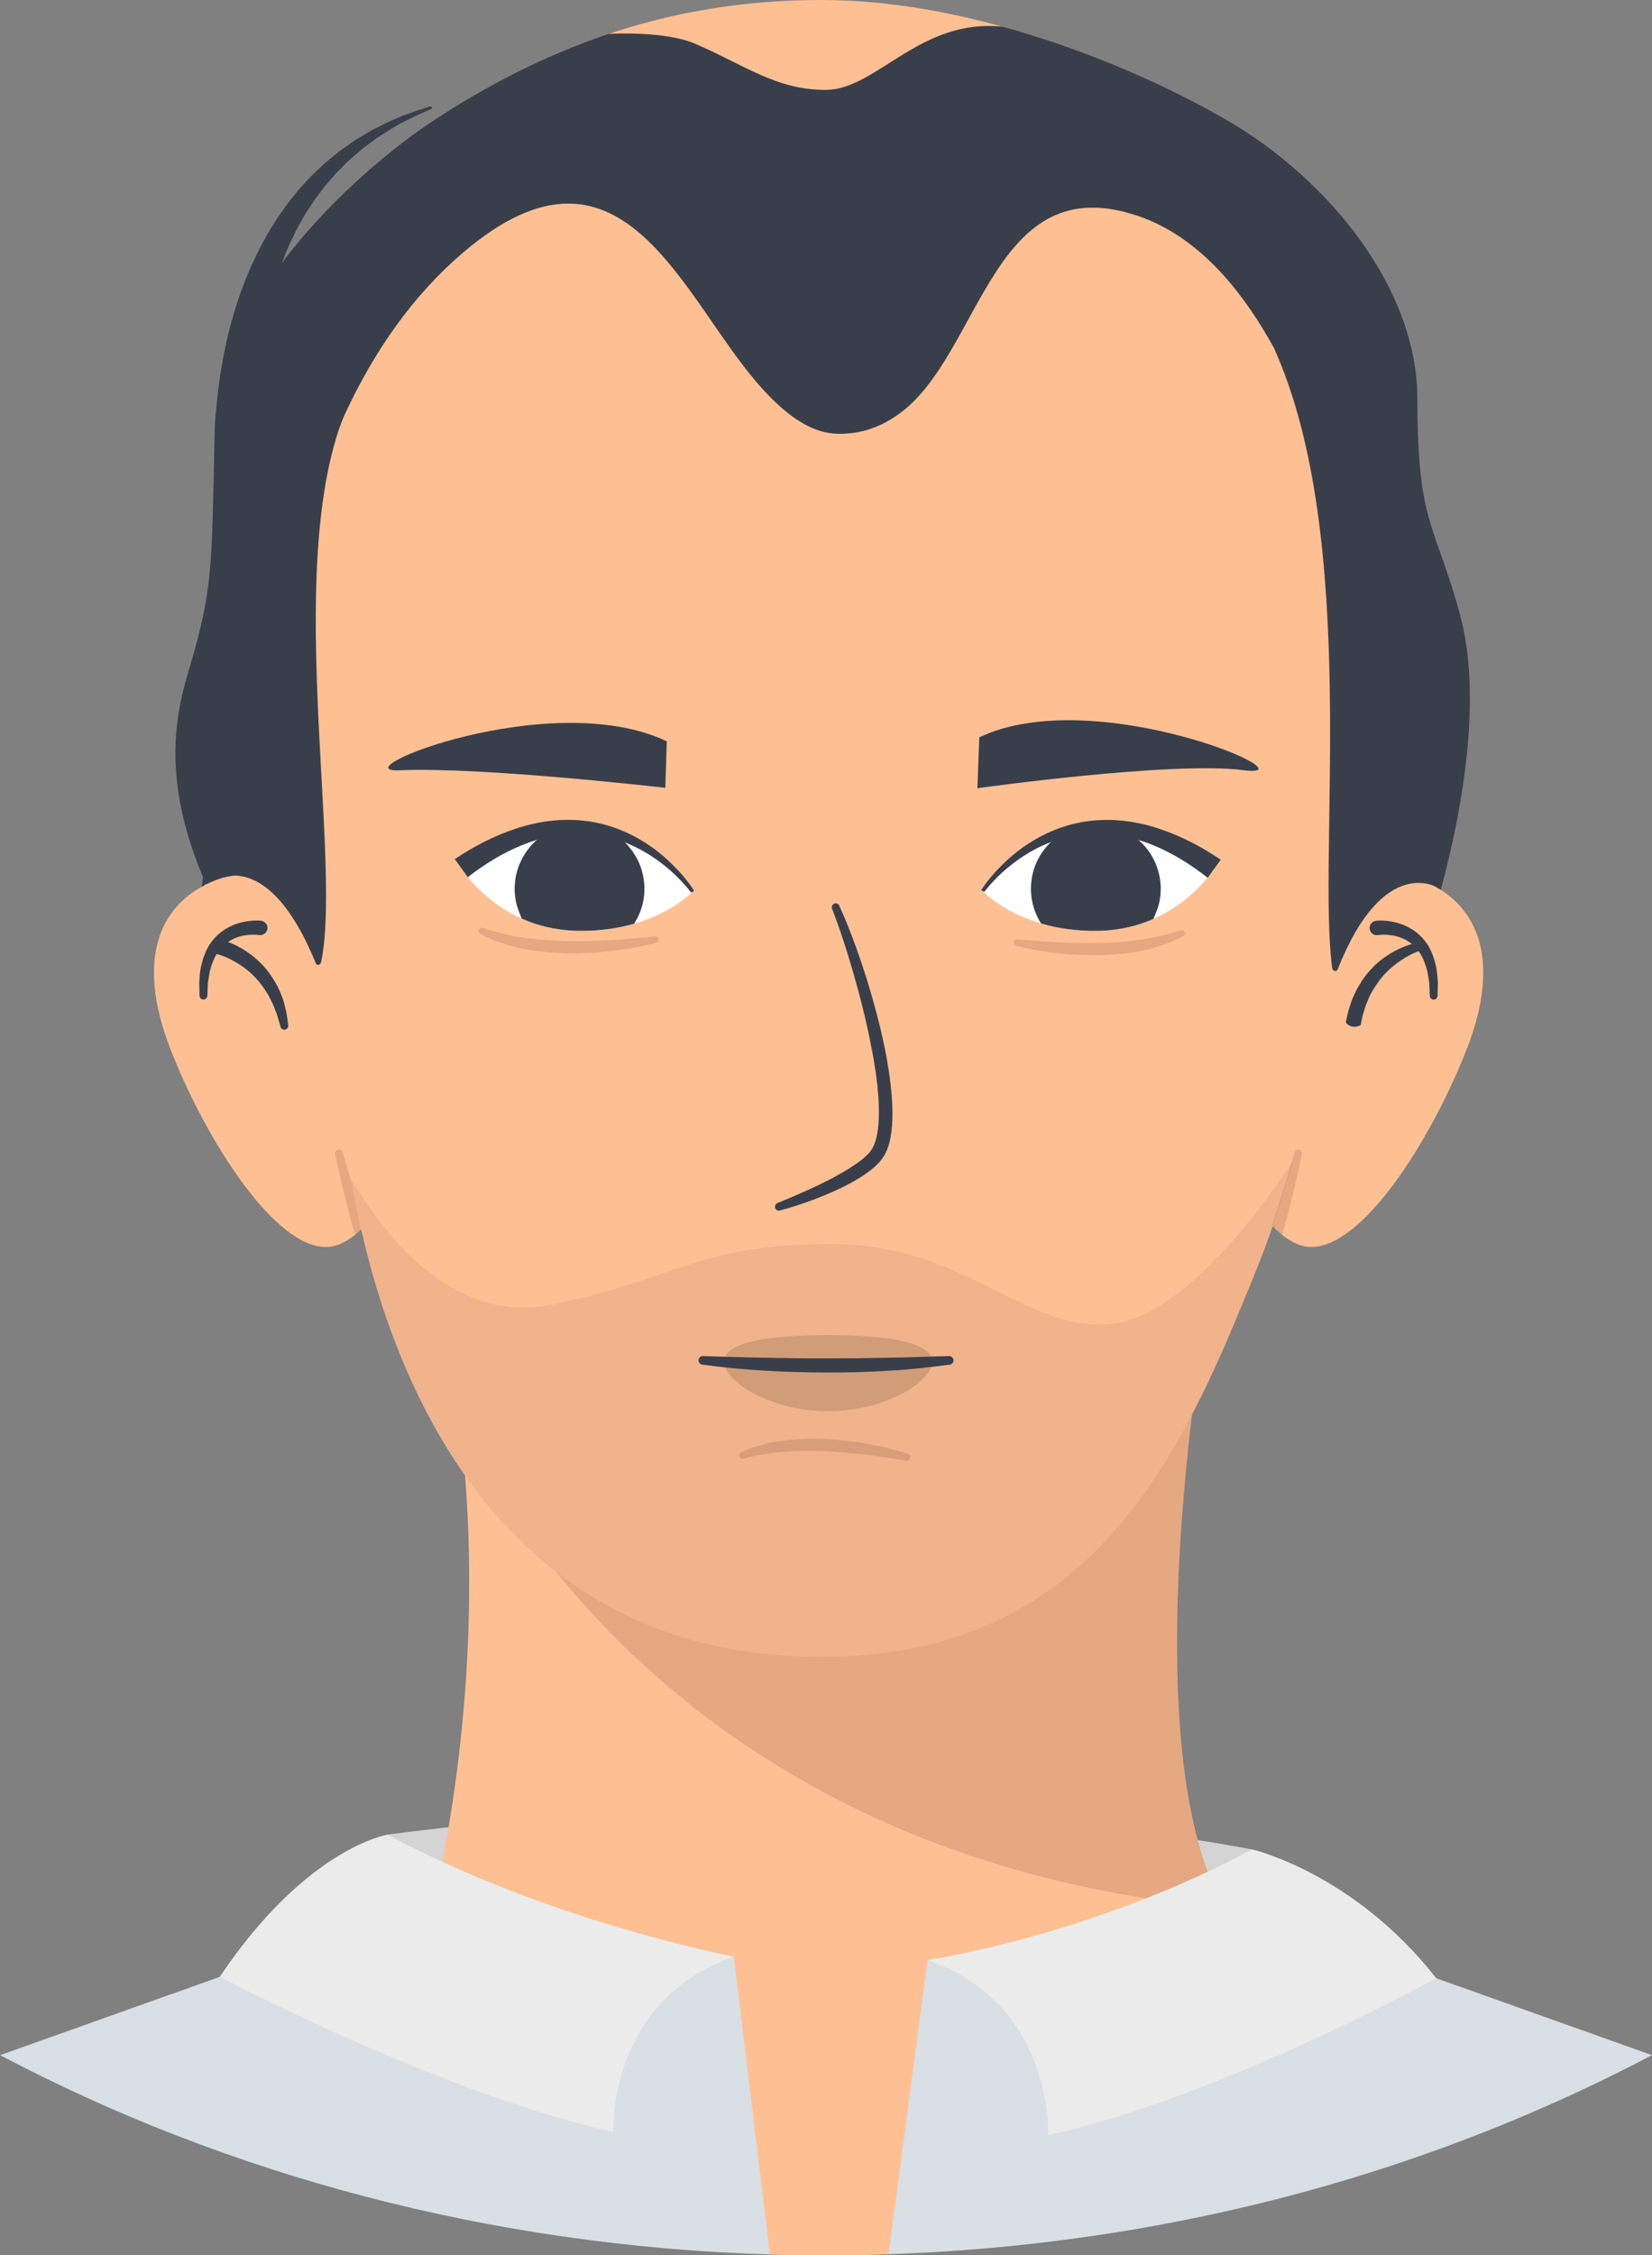 <?xml version="1.0" encoding="UTF-8"?>
<svg xmlns="http://www.w3.org/2000/svg" viewBox="0 0 359.32 490.17">
  <rect x="0" y="0" width="359.32" height="490.17" fill="#808080" stroke="none"/>
  <defs>
    <style>
      .cls-1 {
        fill: #393f4a;
      }

      .cls-1, .cls-2, .cls-3, .cls-4, .cls-5, .cls-6, .cls-7, .cls-8, .cls-9, .cls-10 {
        stroke-width: 0px;
      }

      .cls-2 {
        fill: #ebebeb;
      }

      .cls-3 {
        fill: #d8dfe5;
      }

      .cls-4 {
        fill: #d19d78;
      }

      .cls-5 {
        fill: #59221a;
      }

      .cls-6 {
        fill: #d4d4d4;
      }

      .cls-7 {
        fill: #e8ae85;
      }

      .cls-8 {
        fill: #fec093;
      }

      .cls-11 {
        isolation: isolate;
      }

      .cls-12 {
        mix-blend-mode: multiply;
        opacity: .15;
      }

      .cls-9 {
        fill: #fff;
      }

      .cls-10 {
        fill: #f0b38b;
      }
    </style>
  </defs>
  <g class="cls-11">
    <g id="Capa_2" data-name="Capa 2">
      <g id="_ÎÓÈ_1" data-name="—ÎÓÈ_1">
        <g>
          <g>
            <path class="cls-8" d="M294.85,99.64c0,33.39-59.72,39.8-117.43,39.8s-112.61-6.03-112.61-39.41S119.71,18.53,177.42,18.53s117.43,47.72,117.43,81.11Z"/>
            <ellipse class="cls-8" cx="182.39" cy="156.51" rx="130.99" ry="103.33"/>
            <path class="cls-8" d="M294.85,160.91c0-62.49-45.66-113.92-104.26-120.32-4.06-.45-8.18-.68-12.36-.68-14,0-27.43,2.56-39.87,7.26-.01,0-.02,0-.03.01-44.76,16.9-76.73,61.44-76.73,113.72,0,1.02.01,2.03.04,3.04h0s0,.41.03,1.2c0,.26.02.57.03.91.79,20.7,10.45,193.98,117.21,193.98,50.14,0,78.61-44.2,94.75-85.08,20.54-51.98,21.18-111.01,21.18-111.01h-.04c.03-1.01.04-2.02.04-3.04Z"/>
            <path class="cls-1" d="M182.54,196.84c1.42,3.06,2.62,6.2,3.76,9.35,1.14,3.15,2.17,6.35,3.11,9.57,1.88,6.44,3.48,12.99,4.28,19.74.38,3.38.62,6.8.22,10.33-.23,1.76-.58,3.57-1.59,5.34-1.11,1.79-2.55,2.89-3.98,3.93-2.9,2-5.98,3.45-9.11,4.74-3.13,1.3-6.31,2.38-9.58,3.26-.46.12-.93-.15-1.05-.6-.11-.42.11-.85.5-1.02h.02c6.06-2.54,12.29-5.16,17.49-8.8,1.25-.91,2.47-1.96,3.1-3.04.66-1.13,1.04-2.66,1.24-4.18.39-3.1.21-6.38-.13-9.63-.35-3.25-.93-6.5-1.59-9.73-.65-3.24-1.41-6.46-2.25-9.66-1.72-6.39-3.62-12.77-6-18.93h0c-.17-.45.05-.94.49-1.12.42-.16.9.03,1.09.44Z"/>
            <path class="cls-1" d="M213,160.26l-.41,11.06s42.35-5.94,57.82-3.93c16.43,2.14-32.09-19.2-57.42-7.13Z"/>
            <path class="cls-1" d="M145.03,161.12l-.32,10.11s-40.05-4.61-57.83-3.81c-13.52.61,32.82-18.32,58.15-6.3Z"/>
            <g>
              <path class="cls-9" d="M264.09,188.82s-4.31,6.97-13.22,10.9c-3.3,1.46-7.24,2.49-11.82,2.59-4.93.11-9.14-.58-12.62-1.61-8.49-2.5-12.7-7.03-12.7-7.03,0,0,7.55-10.55,18.81-13.36,2-.5,4.12-.75,6.34-.67,1.67.07,3.3.24,4.87.49,12.07,1.96,20.34,8.69,20.34,8.69Z"/>
              <path class="cls-1" d="M252,196.72c-.2.77-.7,2.04-1.13,3-3.3,1.46-7.24,2.49-11.82,2.59-4.93.11-9.14-.58-12.62-1.61-2.02-3.18-2.76-7.15-1.74-11.08.25-1,.61-1.93,1.06-2.81.18-.33.35-.67.55-.98,1.49-2.44,3.69-4.35,6.24-5.51,2-.5,4.12-.75,6.34-.67,1.67.07,3.3.24,4.87.49,1.92.8,3.59,1.98,4.95,3.44.24.27.48.55.71.83,2.65,3.35,3.76,7.87,2.6,12.32Z"/>
              <path class="cls-1" d="M213.42,193.46c1.34-2.04,2.91-3.87,4.64-5.56,1.73-1.7,3.62-3.24,5.67-4.57,4.09-2.65,8.84-4.48,13.82-4.96,4.97-.53,10.04.21,14.75,1.81,4.73,1.58,9.15,3.92,13.22,6.68l-2.84,3.92c-3.61-2.83-7.52-5.28-11.71-7.02-4.18-1.76-8.68-2.75-13.22-2.6-4.54.1-9.04,1.45-13.1,3.69-4.04,2.24-7.72,5.35-10.59,9.02l-.63-.42Z"/>
            </g>
            <g>
              <path class="cls-9" d="M100.33,188.69s4.27,6.99,13.16,10.97c3.29,1.48,7.23,2.53,11.81,2.65,4.93.13,9.14-.53,12.63-1.54,8.5-2.46,12.74-6.96,12.74-6.96,0,0-7.49-10.59-18.74-13.46-2-.51-4.12-.77-6.34-.7-1.67.06-3.3.22-4.87.46-12.08,1.9-20.38,8.58-20.38,8.58Z"/>
              <path class="cls-1" d="M112.38,196.65c.2.78.69,2.04,1.11,3,3.29,1.48,7.23,2.53,11.81,2.65,4.93.13,9.14-.53,12.63-1.54,2.04-3.17,2.8-7.14,1.8-11.07-.25-1-.6-1.94-1.05-2.82-.17-.33-.35-.67-.54-.98-1.48-2.45-3.66-4.37-6.21-5.55-2-.51-4.12-.77-6.34-.7-1.67.06-3.3.22-4.87.46-1.92.79-3.6,1.97-4.96,3.41-.24.26-.49.54-.71.83-2.67,3.34-3.81,7.84-2.67,12.31Z"/>
              <path class="cls-1" d="M150.98,193.6c-1.33-2.05-2.89-3.88-4.61-5.59-1.72-1.7-3.6-3.26-5.64-4.6-4.07-2.68-8.82-4.53-13.79-5.03-4.96-.55-10.04.15-14.76,1.73-4.74,1.55-9.17,3.88-13.26,6.61l2.82,3.94c3.63-2.82,7.55-5.24,11.75-6.95,4.19-1.74,8.7-2.7,13.23-2.53,4.54.13,9.03,1.5,13.08,3.76,4.03,2.26,7.69,5.39,10.54,9.08l.63-.41Z"/>
            </g>
            <g class="cls-12">
              <path class="cls-5" d="M142.72,204.92c-3.15.84-6.32,1.4-9.54,1.77-3.21.37-6.46.55-9.71.5-3.25-.08-6.51-.35-9.72-.98-3.21-.66-6.37-1.68-9.28-3.21-.35-.19-.49-.63-.3-.98.17-.32.55-.46.88-.35h.02c2.96,1.04,6,1.7,9.08,2.17,3.1.42,6.23.62,9.37.69,3.14.07,6.3-.05,9.45-.22,3.15-.2,6.33-.45,9.46-.81h.02c.4-.05.76.24.81.63.04.36-.19.7-.53.79Z"/>
            </g>
            <g class="cls-12">
              <path class="cls-5" d="M221.34,204.12c2.97.32,5.98.52,8.97.69,2.99.14,5.98.23,8.96.14,2.97-.09,5.94-.29,8.87-.71,2.92-.47,5.79-1.1,8.59-2.08h.02c.38-.14.79.06.93.44.12.34-.03.71-.34.88-2.75,1.49-5.74,2.48-8.78,3.13-3.05.63-6.14.9-9.22,1-3.09.06-6.16-.09-9.21-.42-3.06-.33-6.07-.85-9.06-1.64-.39-.1-.62-.5-.52-.89.09-.35.43-.58.78-.54h.02Z"/>
            </g>
            <path class="cls-7" d="M202.75,295.94c0,4.33-10.13,10.77-22.63,10.77s-22.63-6.45-22.63-10.77,10.13-5.75,22.63-5.75,22.63,1.42,22.63,5.75Z"/>
            <path class="cls-1" d="M309.38,206.42s-6.14-12.39-6.33-18.68c-.88-28.78-11.88-125.6-55.24-140.7-32.19-11.21-34.15,30.04-52.41,43.03-.01,0-.02.01-.04.02-3.73,2.64-7.95,4.26-12.97,4.2-5.55-.06-10.51-3.48-15.31-8.44,0,0,0,0,0,0-.12-.13-.24-.25-.36-.38-.28-.3-.57-.6-.86-.92-.01-.02-.03-.04-.05-.06-17.49-19.11-30.43-60.89-66.87-28.02-43.93,39.63-41.3,121.64-40.28,130.78.01.1.02.19.03.28.02.14.03.26.04.36.01.07.02.14.02.2.02.15.03.22.03.22,0,0-4.34,23.41-11.47,9.19-12.07-24.06-9.91-39.5-6.41-51.26,5.33-17.93,5.16-21.53,5.78-52.35.62-30.82,33.63-58.48,47.29-67.48,11.77-7.76,24.48-14.34,38.33-19.01,0,0,.01,0,.03,0,14.2-4.79,29.83-5.24,46.61-5.2,12.88.03,26.17.01,39.17,3.61h0c18.52,5.12,35.94,12.86,48.88,20.39,22.01,12.81,41.3,36.48,41.3,60.49,0,27.72,3.97,27.1,9.33,47.15,7.67,28.67-8.24,72.59-8.24,72.59Z"/>
            <path class="cls-8" d="M167.07,100.02c-.12-.13-.24-.25-.36-.38l.13.13c.09.08.16.17.23.25Z"/>
            <path class="cls-1" d="M46.75,100.15c-.04-.66-.05-1.14-.06-1.69,0-.53-.02-1.05-.01-1.57,0-1.04.03-2.07.06-3.1.07-2.06.22-4.1.4-6.13.39-4.07,1-8.1,1.84-12.09.85-3.98,1.92-7.92,3.28-11.76,1.37-3.84,3.01-7.58,4.94-11.16.5-.89.97-1.79,1.5-2.66l1.62-2.58c1.17-1.67,2.3-3.35,3.62-4.9.64-.79,1.26-1.58,1.97-2.31.69-.74,1.36-1.5,2.07-2.21l2.2-2.08.55-.52.59-.48,1.17-.96,1.17-.95c.39-.32.82-.59,1.22-.88l2.46-1.72,2.57-1.53c.43-.25.84-.53,1.29-.74l1.34-.67c3.51-1.87,7.28-3.15,11.02-4.33.16-.05.33.04.38.2.05.15-.03.31-.17.37h-.02c-3.57,1.56-7.1,3.19-10.3,5.35l-1.22.77c-.41.25-.78.57-1.17.85l-2.3,1.72-2.17,1.88c-.35.32-.73.61-1.07.95l-1.01,1.02-1,1.01-.5.5-.47.54-1.85,2.15c-.59.74-1.14,1.51-1.71,2.26-.59.74-1.09,1.54-1.6,2.33-1.07,1.55-1.95,3.22-2.86,4.86l-1.24,2.53c-.41.85-.75,1.73-1.12,2.59-1.42,3.48-2.57,7.06-3.45,10.71-.88,3.65-1.48,7.37-1.87,11.1-.39,3.73-.56,7.49-.52,11.23.03,1.87.09,3.74.22,5.59.07.92.14,1.85.24,2.76.04.46.1.9.15,1.35.06.43.12.92.18,1.24.53,2.85-1.35,5.59-4.2,6.12-2.85.53-5.59-1.35-6.12-4.2-.04-.2-.06-.39-.08-.59v-.17Z"/>
            <g>
              <g>
                <path class="cls-6" d="M84.34,398.75s95.6-13.99,187.94,3.2c0,0-6.53,39.61-92.1,39.61s-95.85-42.81-95.85-42.81Z"/>
                <path class="cls-3" d="M359.32,446.67c-26.22,13.81-54.69,24.68-84.83,32.11-25.97,6.38-53.16,10.22-81.21,11.16-4.51.15-9.05.23-13.61.23-4.09,0-8.16-.06-12.2-.18-61.16-1.84-118.29-17.42-167.45-43.31l105.51-37.58h148.33l105.47,37.58Z"/>
                <path class="cls-8" d="M269.87,418.64l-89.1,9.64-86.99-12.29c12.11-52.05,7.9-94.41,5.99-108-.09-.64-.18-1.22-.25-1.73-.29-1.88-.48-2.86-.48-2.86.51.44,1.02.87,1.52,1.29,118.69,100.29,160.03-7.84,160.03-7.84-10.79,80.23.08,108.79,6,117.93,1.89,2.93,3.28,3.86,3.28,3.86Z"/>
                <g class="cls-12">
                  <path class="cls-5" d="M266.6,414.78c-121.37-11.19-161.88-95.42-166.82-106.79-.36-.83-.53-1.27-.53-1.27.09-.15.18-.31.28-.46.33-.54.67-1.06,1.04-1.57,118.69,100.29,160.03-7.84,160.03-7.84-10.79,80.23.08,108.79,6,117.93Z"/>
                </g>
                <path class="cls-2" d="M84.34,398.75s-17.63,2.73-36.53,30.89c0,0,47.39,25.2,85.56,33.72,0,0-1.2-28.63,26.24-38.07,0,0-40.6-7.79-75.26-26.54Z"/>
                <path class="cls-2" d="M272.29,401.95s22.06,5.02,40.1,28c0,0-46.22,25.61-84.39,34.13,0,0,1.2-28.63-26.24-38.07,0,0,35.86-5.31,70.52-24.06Z"/>
                <path class="cls-8" d="M202.43,421.02l-9.16,68.92c-4.51.15-9.05.23-13.61.23-4.09,0-8.16-.06-12.2-.18l-8.42-69.44c13.94-17.08,43.39.47,43.39.47Z"/>
              </g>
              <g>
                <path class="cls-8" d="M79.42,266.33c-.72.78-1.46,1.48-2.21,2.07-1.15.93-2.34,1.64-3.55,2.1-1.14.44-2.33.59-3.54.49-11.56-1.01-26.12-25-33.13-43.18-7.75-20.11-1.87-31.97,10.07-36.57,1.61-.62,3.38-.96,5.26-1.03,12.03-.43,28.45,10.16,35.16,27.55,6.44,16.71.87,38.93-8.05,48.57Z"/>
                <path class="cls-1" d="M56.31,203.22c-.66-.09-1.57-.11-2.36-.02-.41.04-.8.12-1.21.19-.38.12-.79.18-1.16.34-1.52.54-2.85,1.48-3.87,2.75-1.01,1.29-1.62,2.9-2.07,4.58-.17.85-.29,1.73-.42,2.6l-.11,2.68v.09c-.02.47-.42.84-.89.82-.45-.02-.81-.39-.82-.84l-.07-2.87c.07-.96.14-1.93.28-2.9.38-1.92.97-3.88,2.14-5.6,1.18-1.71,2.89-3.09,4.81-3.91.47-.23.98-.35,1.47-.53.5-.12,1.01-.26,1.52-.34,1.02-.17,1.95-.24,3.09-.16.74.05,1.4.57,1.52,1.3.17,1.04-.67,1.9-1.66,1.83-.03,0-.06,0-.1,0h-.1Z"/>
                <path class="cls-1" d="M47.02,204.74c.45-.62.76-.66,1.03-.56.27.08.54.16.8.26.53.17,1.04.39,1.55.6,1.01.45,1.98.96,2.9,1.55,1.83,1.21,3.53,2.65,4.86,4.39,1.33,1.73,2.47,3.61,3.17,5.65.43.99.6,2.05.89,3.07.23,1.03.33,2.09.47,3.13.06.47-.27.9-.73.96-.42.06-.8-.2-.93-.58l-.03-.11c-.3-.94-.53-1.9-.84-2.82-.38-.9-.64-1.84-1.13-2.67l-.64-1.28-.77-1.2c-.24-.41-.53-.78-.82-1.15-.3-.36-.55-.76-.89-1.09-1.24-1.41-2.7-2.6-4.3-3.56-.79-.49-1.63-.92-2.48-1.29-.43-.17-.86-.35-1.3-.48-.22-.08-.43-.14-.65-.2-.22-.05-.4-.2-.45-.93l-.03-.49c-.03-.44.1-.86.34-1.19Z"/>
                <g class="cls-12">
                  <path class="cls-5" d="M79.42,266.33c-.72.78-1.46,1.48-2.21,2.07-.6-2.08-1.16-4.17-1.69-6.26-.94-3.74-1.82-7.47-2.62-11.24-.1-.47.19-.92.66-1.02.44-.09.89.18,1.01.61h0c1.02,3.69,2.11,7.36,3.27,10.99.53,1.66,1.06,3.26,1.59,4.85Z"/>
                </g>
                <path class="cls-8" d="M319.1,227.81c-7.01,18.18-21.58,42.17-33.13,43.18-1.23.1-2.41-.05-3.55-.49-1.21-.47-2.4-1.17-3.54-2.1-.76-.59-1.5-1.28-2.21-2.07-8.94-9.64-14.5-31.86-8.05-48.57,6.71-17.39,23.12-27.99,35.16-27.55,1.87.07,3.64.41,5.26,1.03,11.94,4.6,17.82,16.46,10.07,36.57Z"/>
                <path class="cls-1" d="M299.35,200.11c1.18-.08,2.13-.01,3.18.16.51.08,1.01.21,1.52.34.49.18,1,.3,1.47.53,1.93.82,3.63,2.2,4.81,3.91,1.18,1.73,1.76,3.68,2.14,5.6.13.97.21,1.94.28,2.9l-.07,2.87c-.01.47-.4.85-.87.84-.45-.01-.82-.37-.83-.82v-.09s-.11-2.68-.11-2.68c-.13-.87-.25-1.75-.42-2.6-.45-1.67-1.06-3.29-2.07-4.58-1.02-1.27-2.35-2.22-3.87-2.75-.37-.15-.78-.22-1.16-.34-.4-.07-.8-.15-1.21-.19-.79-.09-1.7-.07-2.36.02h-.07c-.63.09-1.28-.17-1.59-.72-.59-1.06.08-2.23,1.14-2.37.03,0,.07,0,.1-.01Z"/>
                <path class="cls-10" d="M281.28,252.25c-2.27,7.91-4.93,15.89-8.05,23.71-16.14,40.43-35.52,84.15-94.76,84.15-67.17,0-93.88-55.69-102.12-104.02,4.76,8.28,20.21,32.36,43.8,27.46,27.83-5.8,31.19-13,60.55-13.17,29.36-.17,43.15,20.12,62.04,17.22,15.92-2.44,33.45-27.57,38.55-35.35Z"/>
                <path class="cls-1" d="M293.4,222.83c-.64-.37-.69-.65-.62-.91l.17-.79c.13-.52.2-1.06.37-1.57.36-1.02.6-2.08,1.1-3.06l.69-1.48.84-1.41c.26-.48.6-.91.93-1.35.34-.43.64-.89,1.03-1.27,1.43-1.66,3.18-3.01,5.05-4.08,1.91-1.03,3.87-1.83,6.09-2.15.47-.07.9.26.97.72.06.42-.19.8-.57.93l-.09.03c-1.74.59-3.55,1.47-5.07,2.59-1.56,1.1-2.97,2.38-4.11,3.87-1.11,1.5-2.16,3.08-2.8,4.86-.42.84-.61,1.79-.92,2.68-.15.45-.2.93-.31,1.39l-.14.7c-.03.24-.19.45-.93.58l-.08.02c-.57.1-1.14-.01-1.61-.28Z"/>
                <g class="cls-12">
                  <path class="cls-5" d="M283.19,250.9c-.81,3.77-1.68,7.5-2.62,11.24-.53,2.09-1.09,4.18-1.69,6.26-.76-.59-1.5-1.28-2.21-2.07.53-1.59,1.06-3.19,1.59-4.85,1.16-3.63,2.25-7.3,3.27-10.98h0c.12-.44.56-.72,1.01-.62.45.1.75.56.66,1.02Z"/>
                </g>
                <g class="cls-12">
                  <path class="cls-5" d="M197.15,317.46c-2.94-.52-5.94-.92-8.9-1.29-2.98-.34-5.95-.63-8.93-.75-2.97-.11-5.95-.11-8.9.11-2.94.27-5.86.71-8.71,1.5h-.02c-.39.11-.79-.11-.9-.5-.1-.35.08-.71.4-.86,2.84-1.3,5.9-2.09,8.98-2.53,3.08-.42,6.19-.48,9.27-.38,3.08.14,6.14.5,9.16,1.04,3.03.54,6,1.25,8.93,2.24.38.13.58.54.46.92-.12.34-.47.55-.81.48h-.02Z"/>
                </g>
                <path class="cls-4" d="M202.75,295.94c0,4.33-10.13,10.77-22.63,10.77s-22.63-6.45-22.63-10.77,10.13-5.75,22.63-5.75,22.63,1.42,22.63,5.75Z"/>
                <path class="cls-1" d="M152.92,294.73c4.44.17,8.92.27,13.37.37,4.46.09,8.92.15,13.37.14,4.46,0,8.91-.04,13.37-.14,4.46-.08,8.91-.24,13.38-.37h.02c.52-.01.95.39.96.91.01.48-.34.89-.81.95-4.46.61-8.94,1.1-13.43,1.34-2.24.16-4.49.21-6.74.31-2.25.03-4.5.1-6.75.07-4.5-.01-8.99-.14-13.48-.42-4.49-.26-8.96-.67-13.44-1.3-.51-.07-.87-.55-.8-1.06.07-.48.49-.82.96-.81h.02Z"/>
              </g>
            </g>
            <path class="cls-8" d="M218.09,5.81c-17.91-1.93-27.41,13.57-38.26,13.72-10.85.16-18.06-5.51-28.72-10.06-6.31-2.7-18.04-2.21-18.79-2.07C146.52,2.61,162.14-.04,178.92,0c12.88.03,26.17,2.21,39.17,5.81Z"/>
          </g>
          <path class="cls-1" d="M43.91,192.82s13.07-12.1,24.76,16.51c.29.7,1.06.41,1.21-.34,4.97-24.74-10.49-96.52,8.85-126.37l-25.42,26.16-9.41,84.04Z"/>
          <path class="cls-1" d="M312.95,193.03s-11.93-7.8-21.98,17.62c-.28.71-1.12.43-1.22-.32-3.27-24.28,6.07-93.1-12.6-134.56l34.64,46.44,1.16,70.83Z"/>
        </g>
      </g>
    </g>
  </g>
</svg>